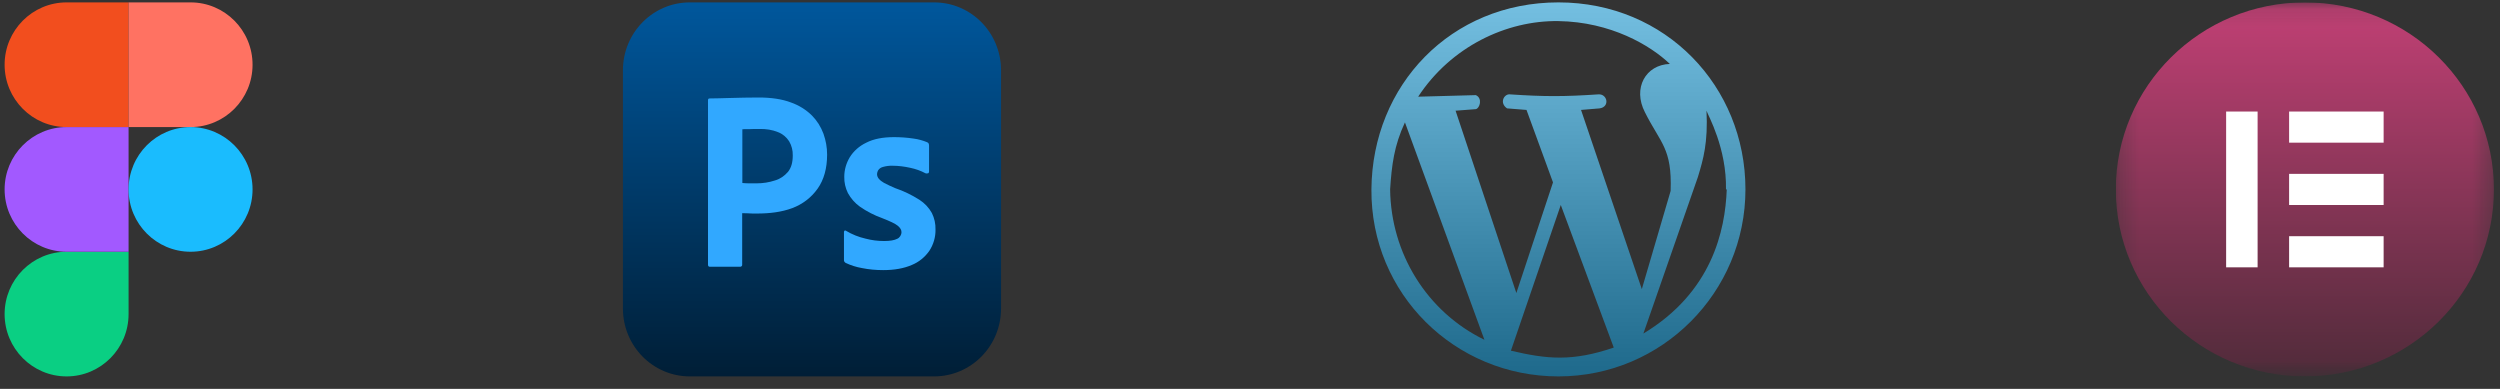 <svg xmlns="http://www.w3.org/2000/svg" width="135" height="21" viewBox="0 0 135 21" fill="none"><rect x="0" y="0" width="135" height="21" fill="#333333" stroke="none"/><path d="M3.596 20.326C5.444 20.326 6.943 18.818 6.943 16.96V13.594H3.596C1.749 13.594 0.249 15.102 0.249 16.96C0.249 18.818 1.749 20.326 3.596 20.326Z" fill="#0ACF83"></path><path d="M0.249 10.228C0.249 8.37 1.749 6.862 3.596 6.862H6.943V13.594H3.596C1.749 13.594 0.249 12.086 0.249 10.228Z" fill="#A259FF"></path><path d="M0.249 3.496C0.249 1.637 1.749 0.129 3.596 0.129H6.944V6.862H3.596C1.749 6.862 0.249 5.354 0.249 3.496Z" fill="#F24E1E"></path><path d="M6.943 0.129H10.291C12.138 0.129 13.638 1.637 13.638 3.495C13.638 5.354 12.138 6.862 10.291 6.862H6.943V0.129Z" fill="#FF7262"></path><path d="M13.638 10.228C13.638 12.086 12.138 13.594 10.291 13.594C8.443 13.594 6.943 12.086 6.943 10.228C6.943 8.37 8.443 6.862 10.291 6.862C12.138 6.862 13.638 8.37 13.638 10.228Z" fill="#1ABCFE"></path><g clip-path="url(#clip0_77_4)"><path d="M37.254 0.129H50.441C52.44 0.129 54.057 1.769 54.057 3.798V16.658C54.057 18.686 52.44 20.326 50.441 20.326H37.254C35.254 20.326 33.638 18.686 33.638 16.658V3.798C33.638 1.769 35.254 0.129 37.254 0.129Z" fill="url(#paint0_linear_77_4)"></path><path d="M38.232 14.293V5.411C38.232 5.351 38.258 5.316 38.317 5.316C38.462 5.316 38.598 5.316 38.794 5.308C38.998 5.299 39.211 5.299 39.44 5.291C39.67 5.282 39.917 5.282 40.18 5.273C40.444 5.265 40.699 5.265 40.955 5.265C41.652 5.265 42.231 5.351 42.707 5.532C43.133 5.679 43.524 5.921 43.847 6.24C44.12 6.516 44.332 6.853 44.468 7.224C44.596 7.587 44.664 7.958 44.664 8.346C44.664 9.088 44.494 9.701 44.154 10.184C43.813 10.668 43.337 11.03 42.784 11.238C42.205 11.453 41.567 11.531 40.87 11.531C40.665 11.531 40.529 11.531 40.444 11.522C40.359 11.514 40.24 11.514 40.078 11.514V14.284C40.087 14.345 40.044 14.396 39.985 14.405C39.976 14.405 39.968 14.405 39.951 14.405H38.334C38.266 14.405 38.232 14.371 38.232 14.293ZM40.087 6.982V9.882C40.206 9.891 40.316 9.9 40.419 9.9H40.87C41.201 9.9 41.533 9.848 41.848 9.744C42.12 9.667 42.358 9.503 42.545 9.287C42.724 9.071 42.809 8.778 42.809 8.398C42.818 8.13 42.75 7.863 42.614 7.63C42.469 7.405 42.265 7.233 42.018 7.138C41.703 7.008 41.363 6.956 41.014 6.965C40.793 6.965 40.597 6.965 40.436 6.974C40.265 6.965 40.146 6.974 40.087 6.982Z" fill="#31A8FF"></path><path d="M49.973 9.356C49.718 9.218 49.445 9.123 49.156 9.062C48.841 8.993 48.527 8.95 48.203 8.95C48.033 8.942 47.854 8.967 47.693 9.011C47.582 9.037 47.489 9.097 47.429 9.183C47.386 9.252 47.361 9.339 47.361 9.416C47.361 9.494 47.395 9.572 47.446 9.641C47.523 9.736 47.625 9.813 47.735 9.874C47.931 9.977 48.135 10.072 48.339 10.159C48.799 10.314 49.241 10.53 49.65 10.789C49.93 10.97 50.16 11.212 50.322 11.505C50.458 11.781 50.526 12.083 50.517 12.394C50.526 12.8 50.407 13.205 50.186 13.542C49.947 13.887 49.616 14.155 49.233 14.31C48.816 14.491 48.305 14.586 47.693 14.586C47.301 14.586 46.919 14.552 46.536 14.474C46.238 14.422 45.94 14.327 45.668 14.198C45.608 14.163 45.566 14.103 45.574 14.034V12.532C45.574 12.506 45.583 12.472 45.608 12.454C45.634 12.437 45.659 12.446 45.685 12.463C46.017 12.662 46.366 12.8 46.74 12.886C47.063 12.972 47.404 13.015 47.744 13.015C48.067 13.015 48.297 12.972 48.45 12.895C48.586 12.834 48.68 12.688 48.68 12.532C48.68 12.411 48.612 12.299 48.475 12.187C48.339 12.075 48.059 11.945 47.642 11.781C47.208 11.626 46.808 11.419 46.434 11.16C46.17 10.97 45.949 10.72 45.787 10.426C45.651 10.15 45.583 9.848 45.591 9.546C45.591 9.175 45.693 8.821 45.881 8.501C46.093 8.156 46.408 7.88 46.774 7.707C47.174 7.5 47.676 7.405 48.28 7.405C48.629 7.405 48.986 7.431 49.335 7.483C49.59 7.517 49.837 7.586 50.066 7.681C50.1 7.69 50.135 7.725 50.152 7.759C50.16 7.794 50.169 7.828 50.169 7.863V9.27C50.169 9.304 50.152 9.339 50.126 9.356C50.05 9.373 50.007 9.373 49.973 9.356Z" fill="#31A8FF"></path></g><g clip-path="url(#clip1_77_4)"><path d="M84.156 20.326C78.559 20.326 74.015 15.866 74.057 10.228C74.1 4.59 78.349 0.129 84.156 0.129C89.963 0.129 94.254 4.674 94.254 10.228C94.254 15.782 89.752 20.326 84.156 20.326ZM87.143 18.769L84.282 11.069L81.589 18.938C83.567 19.401 84.913 19.527 87.143 18.769ZM80.159 18.349L75.867 6.609C75.278 7.872 75.152 8.924 75.067 10.228C75.109 13.678 77.045 16.834 80.159 18.349ZM93.203 10.228C93.245 7.998 92.235 6.231 92.151 5.978C92.235 7.703 91.982 8.587 91.688 9.555L88.742 18.012C92.445 15.782 93.16 12.458 93.245 10.228H93.203ZM83.862 9.849L82.431 5.936L81.379 5.852C80.958 5.557 81.21 5.094 81.505 5.094C83.398 5.221 84.45 5.221 86.344 5.094C86.807 5.094 86.933 5.768 86.386 5.852L85.376 5.936L88.658 15.613L90.214 10.312C90.299 7.998 89.667 7.745 88.826 6.062C88.152 4.758 88.868 3.495 90.172 3.453C89.12 2.444 86.974 1.181 84.155 1.139C81.336 1.097 78.349 2.528 76.581 5.221L79.695 5.137C80.074 5.305 79.906 5.852 79.695 5.894L78.601 5.978L81.883 15.824L83.862 9.849Z" fill="url(#paint1_linear_77_4)"></path></g><g clip-path="url(#clip2_77_4)"><rect x="119.76" y="5.245" width="10.198" height="10.485" fill="white"></rect><mask id="mask0_77_4" style="mask-type:luminance" maskUnits="userSpaceOnUse" x="114" y="0" width="21" height="21"><path d="M134.673 20.326H114.254V0.129H134.673V20.326Z" fill="white"></path></mask><g mask="url(#mask0_77_4)"><path d="M124.463 20.326C118.824 20.326 114.254 15.806 114.254 10.228C114.254 4.652 118.824 0.129 124.463 0.129C130.102 0.129 134.673 4.65 134.673 10.228C134.671 15.806 130.1 20.326 124.463 20.326ZM121.911 6.021H120.211V14.436H121.911V6.021ZM128.716 6.021H123.612V7.704H128.716V6.021ZM128.716 9.388H123.612V11.07H128.716V9.388ZM128.716 12.754H123.612V14.436H128.716V12.754Z" fill="url(#paint2_linear_77_4)"></path></g></g><defs><linearGradient id="paint0_linear_77_4" x1="43.847" y1="0.129" x2="43.847" y2="20.326" gradientUnits="userSpaceOnUse"><stop stop-color="#00579C"></stop><stop offset="1" stop-color="#001E36"></stop></linearGradient><linearGradient id="paint1_linear_77_4" x1="84.156" y1="0.129" x2="84.156" y2="20.326" gradientUnits="userSpaceOnUse"><stop stop-color="#74BFE1"></stop><stop offset="1" stop-color="#1E698B"></stop></linearGradient><linearGradient id="paint2_linear_77_4" x1="124.463" y1="20.326" x2="124.463" y2="0.129" gradientUnits="userSpaceOnUse"><stop stop-color="#502B3A"></stop><stop offset="1" stop-color="#C24075"></stop></linearGradient><clipPath id="clip0_77_4"><rect width="20.419" height="20.197" fill="white" transform="translate(33.638 0.129)"></rect></clipPath><clipPath id="clip1_77_4"><rect width="20.197" height="20.197" fill="white" transform="translate(74.057 0.129)"></rect></clipPath><clipPath id="clip2_77_4"><rect width="20.419" height="20.197" fill="white" transform="matrix(1 0 0 -1 114.254 20.326)"></rect></clipPath></defs></svg>